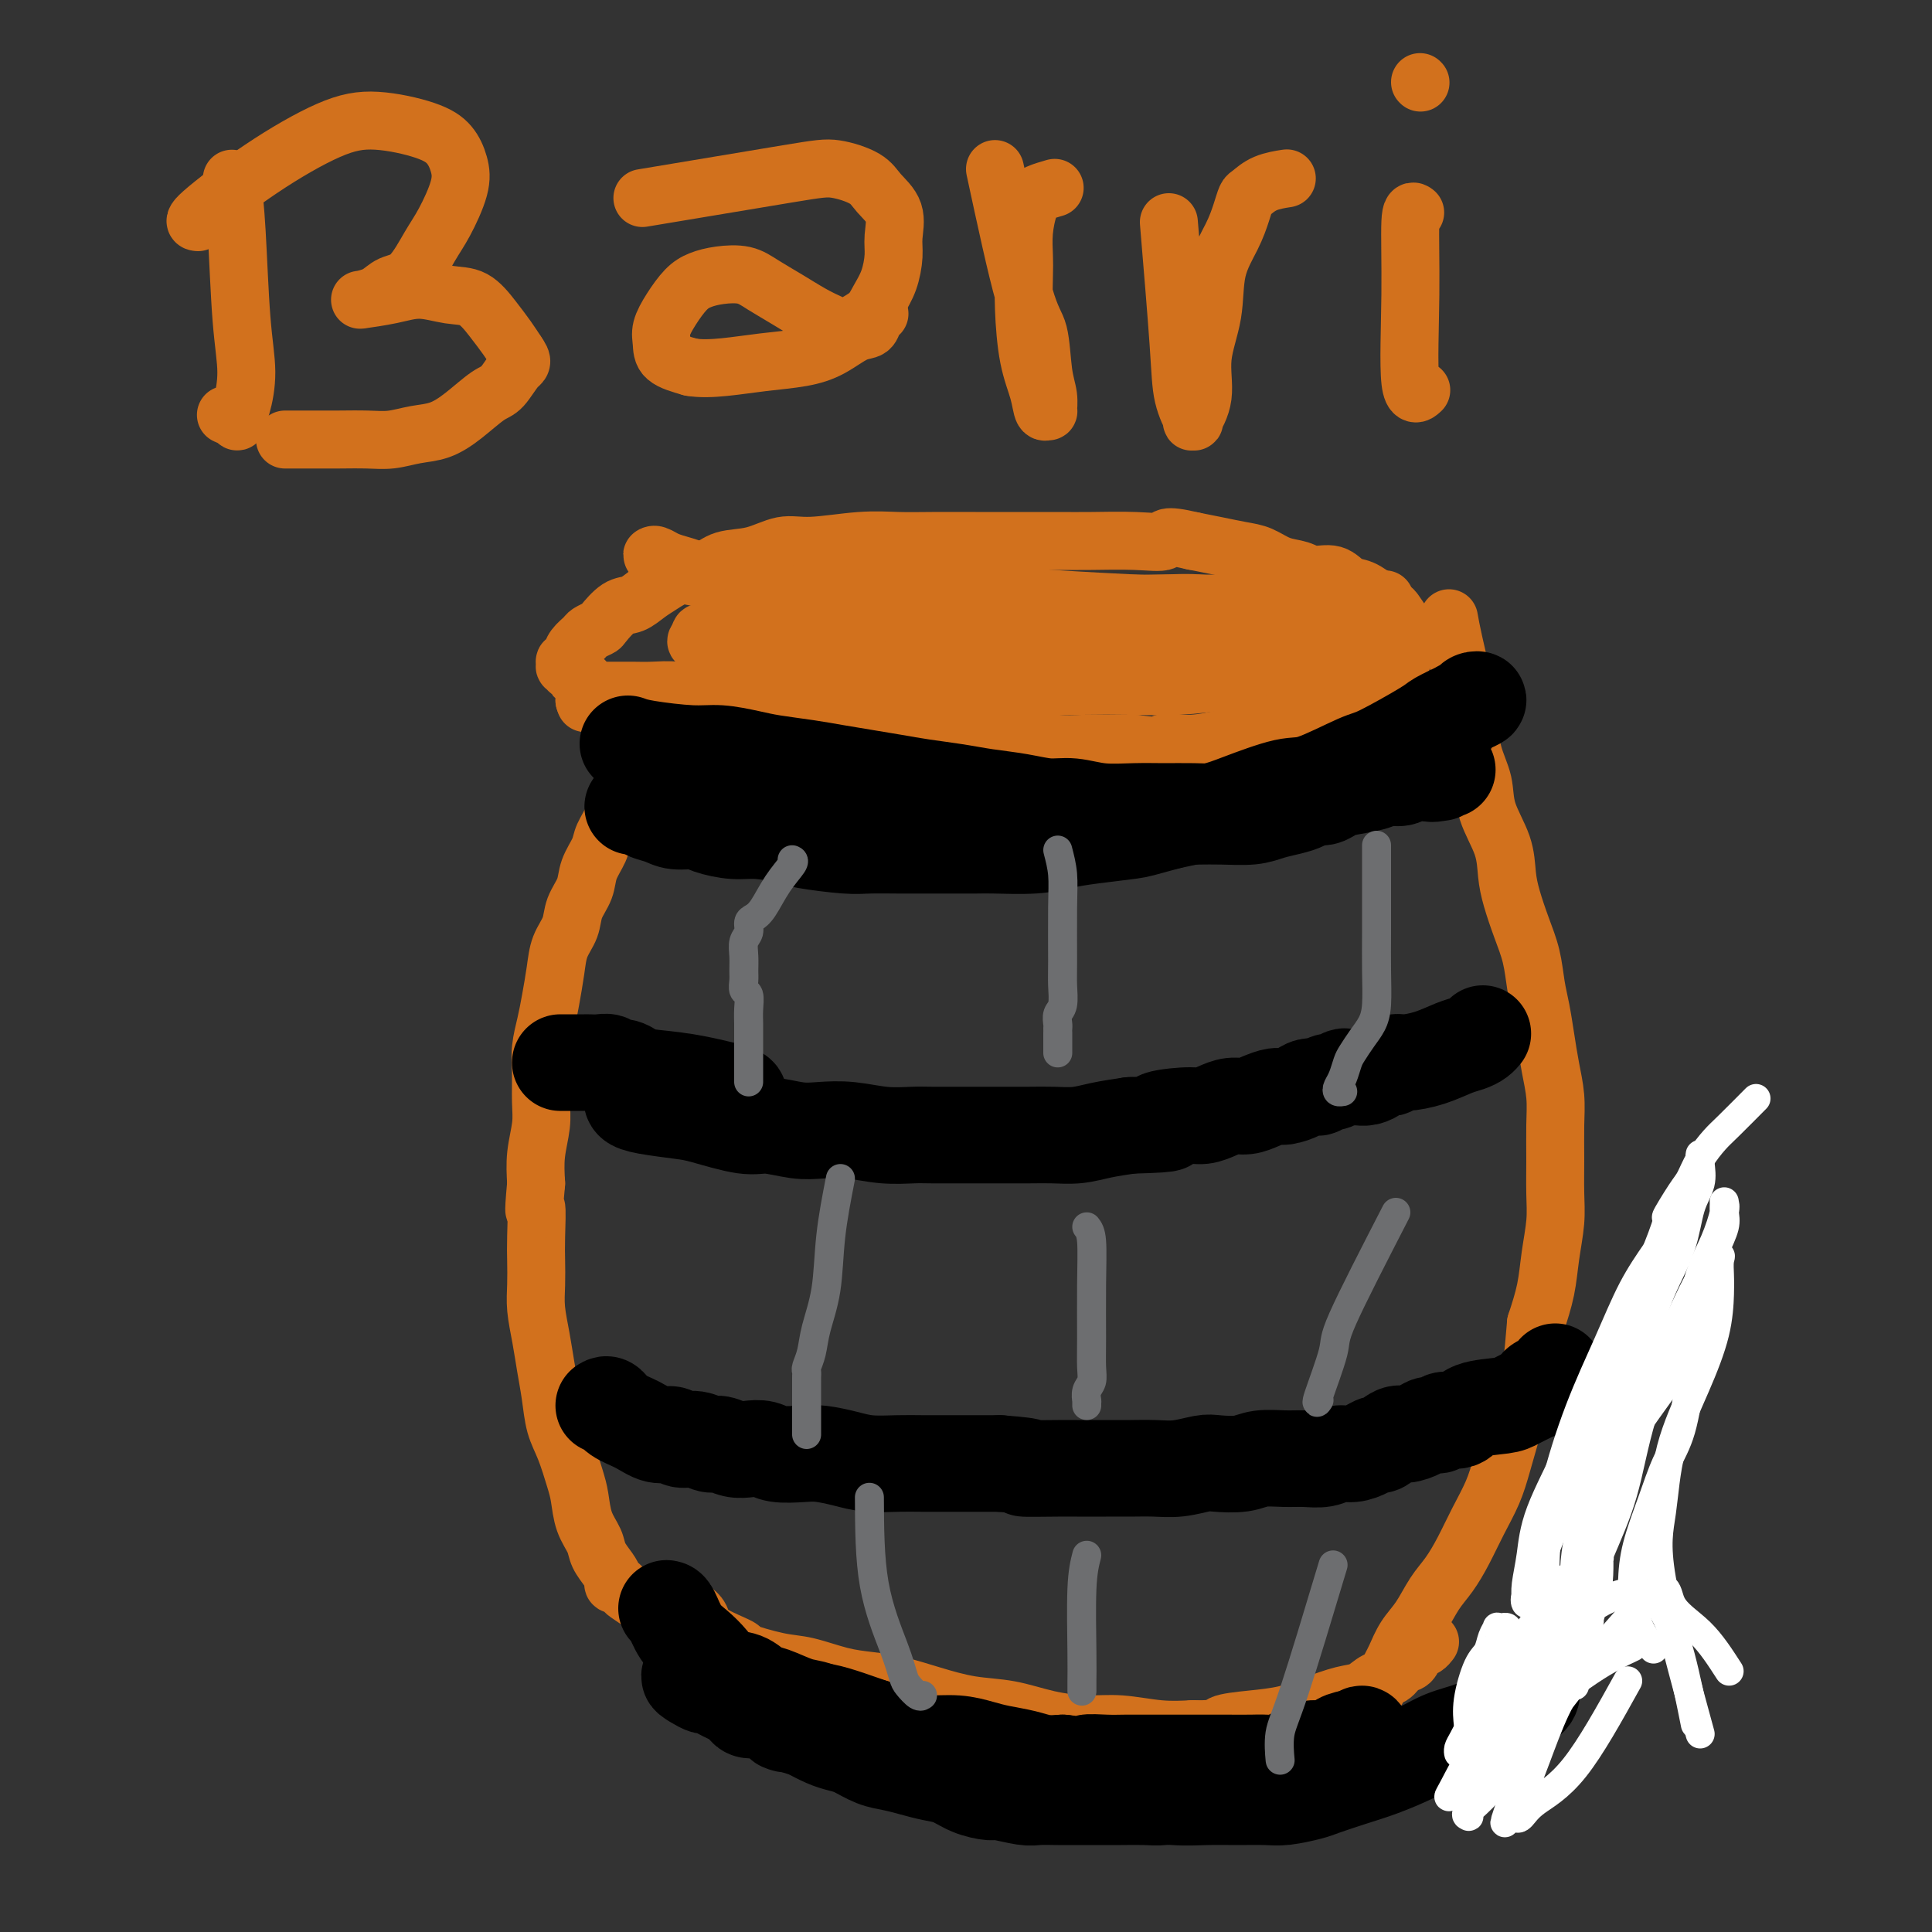 <svg viewBox='0 0 400 400' version='1.1' xmlns='http://www.w3.org/2000/svg' xmlns:xlink='http://www.w3.org/1999/xlink'><rect x="0" y="0" width="400" height="400" fill="#333333" stroke="none"/><g fill='none' stroke='#D2711D' stroke-width='12' stroke-linecap='round' stroke-linejoin='round'><path d='M121,143c0.098,-0.001 0.196,-0.001 1,0c0.804,0.001 2.314,0.004 4,0c1.686,-0.004 3.549,-0.015 5,0c1.451,0.015 2.491,0.057 4,0c1.509,-0.057 3.486,-0.212 5,0c1.514,0.212 2.563,0.792 4,1c1.437,0.208 3.261,0.045 5,0c1.739,-0.045 3.395,0.030 5,0c1.605,-0.030 3.161,-0.164 5,0c1.839,0.164 3.960,0.625 6,1c2.040,0.375 3.999,0.664 6,1c2.001,0.336 4.046,0.720 6,1c1.954,0.280 3.818,0.456 6,1c2.182,0.544 4.680,1.456 7,2c2.320,0.544 4.460,0.720 7,1c2.540,0.280 5.480,0.663 8,1c2.520,0.337 4.620,0.626 7,1c2.380,0.374 5.040,0.832 7,1c1.960,0.168 3.220,0.045 5,0c1.780,-0.045 4.080,-0.013 6,0c1.920,0.013 3.460,0.006 5,0'/><path d='M235,154c12.906,1.534 7.170,0.369 6,0c-1.170,-0.369 2.224,0.057 5,0c2.776,-0.057 4.933,-0.595 7,-1c2.067,-0.405 4.044,-0.675 6,-1c1.956,-0.325 3.893,-0.706 6,-1c2.107,-0.294 4.386,-0.502 6,-1c1.614,-0.498 2.564,-1.288 4,-2c1.436,-0.712 3.358,-1.346 5,-2c1.642,-0.654 3.003,-1.326 4,-2c0.997,-0.674 1.630,-1.349 2,-2c0.370,-0.651 0.478,-1.276 1,-2c0.522,-0.724 1.460,-1.546 2,-2c0.540,-0.454 0.682,-0.539 1,-1c0.318,-0.461 0.810,-1.297 1,-2c0.190,-0.703 0.077,-1.273 0,-2c-0.077,-0.727 -0.119,-1.610 0,-2c0.119,-0.390 0.398,-0.289 0,-1c-0.398,-0.711 -1.475,-2.236 -2,-3c-0.525,-0.764 -0.500,-0.767 -1,-1c-0.500,-0.233 -1.525,-0.697 -2,-1c-0.475,-0.303 -0.399,-0.444 -1,-1c-0.601,-0.556 -1.878,-1.525 -3,-2c-1.122,-0.475 -2.088,-0.455 -3,-1c-0.912,-0.545 -1.769,-1.655 -3,-2c-1.231,-0.345 -2.835,0.076 -4,0c-1.165,-0.076 -1.893,-0.650 -3,-1c-1.107,-0.350 -2.595,-0.475 -4,-1c-1.405,-0.525 -2.727,-1.450 -4,-2c-1.273,-0.550 -2.497,-0.725 -4,-1c-1.503,-0.275 -3.287,-0.650 -5,-1c-1.713,-0.350 -3.357,-0.675 -5,-1'/><path d='M247,112c-6.534,-1.547 -5.368,-0.415 -6,0c-0.632,0.415 -3.060,0.111 -6,0c-2.940,-0.111 -6.392,-0.030 -9,0c-2.608,0.030 -4.372,0.008 -7,0c-2.628,-0.008 -6.119,-0.003 -9,0c-2.881,0.003 -5.151,0.005 -8,0c-2.849,-0.005 -6.276,-0.017 -9,0c-2.724,0.017 -4.743,0.064 -7,0c-2.257,-0.064 -4.750,-0.240 -8,0c-3.250,0.240 -7.256,0.894 -10,1c-2.744,0.106 -4.225,-0.337 -6,0c-1.775,0.337 -3.844,1.455 -6,2c-2.156,0.545 -4.401,0.516 -6,1c-1.599,0.484 -2.553,1.482 -4,2c-1.447,0.518 -3.387,0.556 -5,1c-1.613,0.444 -2.898,1.292 -4,2c-1.102,0.708 -2.020,1.275 -3,2c-0.980,0.725 -2.021,1.609 -3,2c-0.979,0.391 -1.896,0.289 -3,1c-1.104,0.711 -2.394,2.235 -3,3c-0.606,0.765 -0.529,0.772 -1,1c-0.471,0.228 -1.489,0.678 -2,1c-0.511,0.322 -0.515,0.516 -1,1c-0.485,0.484 -1.450,1.258 -2,2c-0.550,0.742 -0.684,1.452 -1,2c-0.316,0.548 -0.814,0.935 -1,1c-0.186,0.065 -0.061,-0.193 0,0c0.061,0.193 0.058,0.835 0,1c-0.058,0.165 -0.169,-0.148 0,0c0.169,0.148 0.620,0.757 1,1c0.380,0.243 0.690,0.122 1,0'/><path d='M119,139c-0.044,1.016 -0.156,1.057 0,1c0.156,-0.057 0.578,-0.212 1,0c0.422,0.212 0.844,0.793 1,1c0.156,0.207 0.046,0.041 0,0c-0.046,-0.041 -0.026,0.042 0,0c0.026,-0.042 0.059,-0.208 0,0c-0.059,0.208 -0.211,0.790 0,1c0.211,0.210 0.786,0.048 1,0c0.214,-0.048 0.068,0.018 0,0c-0.068,-0.018 -0.057,-0.120 0,0c0.057,0.120 0.159,0.463 0,1c-0.159,0.537 -0.580,1.269 -1,2'/><path d='M121,145c0.333,1.000 0.167,0.500 0,0'/><path d='M140,148c-0.131,0.185 -0.261,0.370 -1,1c-0.739,0.630 -2.086,1.704 -3,3c-0.914,1.296 -1.396,2.814 -2,4c-0.604,1.186 -1.332,2.040 -2,3c-0.668,0.960 -1.277,2.027 -2,3c-0.723,0.973 -1.560,1.852 -2,3c-0.440,1.148 -0.484,2.564 -1,4c-0.516,1.436 -1.504,2.890 -2,4c-0.496,1.110 -0.499,1.875 -1,3c-0.501,1.125 -1.500,2.610 -2,4c-0.500,1.390 -0.501,2.684 -1,4c-0.499,1.316 -1.496,2.655 -2,4c-0.504,1.345 -0.516,2.697 -1,4c-0.484,1.303 -1.440,2.557 -2,4c-0.560,1.443 -0.724,3.076 -1,5c-0.276,1.924 -0.663,4.138 -1,6c-0.337,1.862 -0.625,3.371 -1,5c-0.375,1.629 -0.836,3.379 -1,5c-0.164,1.621 -0.030,3.114 0,5c0.030,1.886 -0.043,4.165 0,6c0.043,1.835 0.204,3.225 0,5c-0.204,1.775 -0.773,3.936 -1,6c-0.227,2.064 -0.114,4.032 0,6'/><path d='M111,245c-0.774,8.413 -0.208,4.944 0,5c0.208,0.056 0.059,3.637 0,6c-0.059,2.363 -0.027,3.509 0,5c0.027,1.491 0.049,3.327 0,5c-0.049,1.673 -0.169,3.181 0,5c0.169,1.819 0.625,3.947 1,6c0.375,2.053 0.667,4.030 1,6c0.333,1.970 0.705,3.932 1,6c0.295,2.068 0.512,4.240 1,6c0.488,1.760 1.248,3.107 2,5c0.752,1.893 1.496,4.330 2,6c0.504,1.670 0.769,2.572 1,4c0.231,1.428 0.430,3.380 1,5c0.570,1.620 1.511,2.907 2,4c0.489,1.093 0.526,1.991 1,3c0.474,1.009 1.384,2.130 2,3c0.616,0.870 0.936,1.489 1,2c0.064,0.511 -0.129,0.915 0,1c0.129,0.085 0.582,-0.148 1,0c0.418,0.148 0.803,0.679 1,1c0.197,0.321 0.207,0.433 1,1c0.793,0.567 2.369,1.591 3,2c0.631,0.409 0.315,0.205 0,0'/><path d='M300,128c0.223,1.260 0.445,2.520 1,5c0.555,2.480 1.442,6.180 2,9c0.558,2.820 0.787,4.759 1,7c0.213,2.241 0.410,4.784 1,7c0.590,2.216 1.572,4.107 2,6c0.428,1.893 0.303,3.789 1,6c0.697,2.211 2.218,4.736 3,7c0.782,2.264 0.825,4.268 1,6c0.175,1.732 0.481,3.192 1,5c0.519,1.808 1.252,3.963 2,6c0.748,2.037 1.509,3.957 2,6c0.491,2.043 0.710,4.208 1,6c0.290,1.792 0.652,3.212 1,5c0.348,1.788 0.682,3.946 1,6c0.318,2.054 0.621,4.004 1,6c0.379,1.996 0.834,4.037 1,6c0.166,1.963 0.041,3.850 0,6c-0.041,2.150 0.001,4.565 0,7c-0.001,2.435 -0.044,4.890 0,7c0.044,2.110 0.177,3.875 0,6c-0.177,2.125 -0.663,4.611 -1,7c-0.337,2.389 -0.525,4.683 -1,7c-0.475,2.317 -1.238,4.659 -2,7'/><path d='M318,274c-0.749,8.747 -0.623,7.114 -1,8c-0.377,0.886 -1.259,4.290 -2,7c-0.741,2.710 -1.342,4.727 -2,7c-0.658,2.273 -1.372,4.803 -2,7c-0.628,2.197 -1.168,4.060 -2,6c-0.832,1.940 -1.955,3.958 -3,6c-1.045,2.042 -2.013,4.110 -3,6c-0.987,1.890 -1.994,3.602 -3,5c-1.006,1.398 -2.010,2.482 -3,4c-0.990,1.518 -1.967,3.471 -3,5c-1.033,1.529 -2.122,2.633 -3,4c-0.878,1.367 -1.545,2.996 -2,4c-0.455,1.004 -0.696,1.383 -1,2c-0.304,0.617 -0.670,1.472 -1,2c-0.330,0.528 -0.625,0.729 -1,1c-0.375,0.271 -0.832,0.611 -1,1c-0.168,0.389 -0.048,0.825 0,1c0.048,0.175 0.024,0.087 0,0'/><path d='M143,333c0.805,0.593 1.611,1.185 2,2c0.389,0.815 0.362,1.852 2,3c1.638,1.148 4.940,2.405 6,3c1.060,0.595 -0.122,0.527 1,1c1.122,0.473 4.549,1.488 7,2c2.451,0.512 3.927,0.521 6,1c2.073,0.479 4.743,1.428 7,2c2.257,0.572 4.099,0.768 6,1c1.901,0.232 3.860,0.499 6,1c2.140,0.501 4.461,1.234 7,2c2.539,0.766 5.295,1.563 8,2c2.705,0.437 5.358,0.513 8,1c2.642,0.487 5.271,1.385 8,2c2.729,0.615 5.556,0.948 8,1c2.444,0.052 4.504,-0.178 7,0c2.496,0.178 5.427,0.765 8,1c2.573,0.235 4.786,0.117 7,0'/><path d='M247,358c5.729,0.134 5.053,-0.531 6,-1c0.947,-0.469 3.517,-0.740 6,-1c2.483,-0.260 4.881,-0.507 7,-1c2.119,-0.493 3.961,-1.230 6,-2c2.039,-0.770 4.275,-1.572 6,-2c1.725,-0.428 2.938,-0.481 4,-1c1.062,-0.519 1.972,-1.505 3,-2c1.028,-0.495 2.173,-0.501 3,-1c0.827,-0.499 1.335,-1.492 2,-2c0.665,-0.508 1.489,-0.532 2,-1c0.511,-0.468 0.711,-1.379 1,-2c0.289,-0.621 0.666,-0.951 1,-1c0.334,-0.049 0.626,0.183 1,0c0.374,-0.183 0.832,-0.780 1,-1c0.168,-0.220 0.048,-0.063 0,0c-0.048,0.063 -0.024,0.031 0,0'/></g>
<g fill='none' stroke='#000000' stroke-width='12' stroke-linecap='round' stroke-linejoin='round'><path d='M128,154c-0.230,-0.092 -0.460,-0.183 0,0c0.460,0.183 1.610,0.642 3,1c1.390,0.358 3.021,0.617 5,1c1.979,0.383 4.305,0.891 6,1c1.695,0.109 2.760,-0.182 4,0c1.240,0.182 2.656,0.837 4,1c1.344,0.163 2.617,-0.167 4,0c1.383,0.167 2.875,0.832 4,1c1.125,0.168 1.882,-0.162 3,0c1.118,0.162 2.596,0.817 4,1c1.404,0.183 2.735,-0.105 4,0c1.265,0.105 2.465,0.601 4,1c1.535,0.399 3.405,0.699 5,1c1.595,0.301 2.916,0.602 4,1c1.084,0.398 1.931,0.894 3,1c1.069,0.106 2.359,-0.178 4,0c1.641,0.178 3.634,0.817 5,1c1.366,0.183 2.105,-0.091 3,0c0.895,0.091 1.948,0.545 3,1'/><path d='M200,166c11.688,1.852 4.907,0.482 3,0c-1.907,-0.482 1.058,-0.077 3,0c1.942,0.077 2.859,-0.176 4,0c1.141,0.176 2.506,0.779 4,1c1.494,0.221 3.116,0.059 4,0c0.884,-0.059 1.029,-0.016 2,0c0.971,0.016 2.766,0.004 4,0c1.234,-0.004 1.905,0.000 3,0c1.095,-0.000 2.613,-0.004 4,0c1.387,0.004 2.642,0.016 4,0c1.358,-0.016 2.818,-0.059 4,0c1.182,0.059 2.087,0.222 3,0c0.913,-0.222 1.834,-0.829 3,-1c1.166,-0.171 2.576,0.094 4,0c1.424,-0.094 2.860,-0.546 4,-1c1.140,-0.454 1.983,-0.909 3,-1c1.017,-0.091 2.208,0.183 3,0c0.792,-0.183 1.184,-0.822 2,-1c0.816,-0.178 2.056,0.106 3,0c0.944,-0.106 1.590,-0.603 3,-1c1.410,-0.397 3.582,-0.694 5,-1c1.418,-0.306 2.081,-0.622 3,-1c0.919,-0.378 2.095,-0.819 3,-1c0.905,-0.181 1.539,-0.101 2,0c0.461,0.101 0.751,0.223 1,0c0.249,-0.223 0.459,-0.792 1,-1c0.541,-0.208 1.415,-0.056 2,0c0.585,0.056 0.881,0.016 1,0c0.119,-0.016 0.059,-0.008 0,0'/></g>
<g fill='none' stroke='#000000' stroke-width='20' stroke-linecap='round' stroke-linejoin='round'><path d='M130,154c0.812,0.303 1.624,0.606 4,1c2.376,0.394 6.315,0.879 9,1c2.685,0.121 4.117,-0.122 6,0c1.883,0.122 4.217,0.610 6,1c1.783,0.390 3.014,0.682 5,1c1.986,0.318 4.727,0.663 7,1c2.273,0.337 4.077,0.668 6,1c1.923,0.332 3.964,0.666 6,1c2.036,0.334 4.066,0.666 6,1c1.934,0.334 3.773,0.668 6,1c2.227,0.332 4.842,0.662 7,1c2.158,0.338 3.859,0.683 6,1c2.141,0.317 4.721,0.607 7,1c2.279,0.393 4.257,0.890 6,1c1.743,0.110 3.252,-0.167 5,0c1.748,0.167 3.736,0.778 6,1c2.264,0.222 4.803,0.057 7,0c2.197,-0.057 4.050,-0.004 6,0c1.950,0.004 3.997,-0.040 6,0c2.003,0.040 3.962,0.165 6,0c2.038,-0.165 4.154,-0.618 6,-1c1.846,-0.382 3.423,-0.691 5,-1'/><path d='M264,166c6.421,-0.488 4.473,-0.708 5,-1c0.527,-0.292 3.530,-0.656 5,-1c1.470,-0.344 1.406,-0.670 2,-1c0.594,-0.330 1.846,-0.666 3,-1c1.154,-0.334 2.210,-0.666 3,-1c0.790,-0.334 1.313,-0.670 2,-1c0.687,-0.330 1.538,-0.655 2,-1c0.462,-0.345 0.535,-0.711 1,-1c0.465,-0.289 1.322,-0.500 2,-1c0.678,-0.500 1.179,-1.290 2,-2c0.821,-0.710 1.964,-1.342 3,-2c1.036,-0.658 1.964,-1.343 3,-2c1.036,-0.657 2.178,-1.287 3,-2c0.822,-0.713 1.324,-1.508 2,-2c0.676,-0.492 1.526,-0.680 2,-1c0.474,-0.320 0.572,-0.773 1,-1c0.428,-0.227 1.187,-0.230 1,0c-0.187,0.230 -1.321,0.692 -2,1c-0.679,0.308 -0.903,0.460 -2,1c-1.097,0.540 -3.066,1.466 -4,2c-0.934,0.534 -0.832,0.676 -3,2c-2.168,1.324 -6.607,3.828 -9,5c-2.393,1.172 -2.740,1.010 -5,2c-2.260,0.990 -6.431,3.133 -9,4c-2.569,0.867 -3.534,0.459 -6,1c-2.466,0.541 -6.433,2.030 -9,3c-2.567,0.970 -3.733,1.420 -6,2c-2.267,0.580 -5.633,1.290 -9,2'/><path d='M242,170c-6.047,1.642 -6.166,1.746 -8,2c-1.834,0.254 -5.384,0.656 -8,1c-2.616,0.344 -4.299,0.628 -6,1c-1.701,0.372 -3.420,0.832 -6,1c-2.580,0.168 -6.022,0.045 -8,0c-1.978,-0.045 -2.493,-0.012 -4,0c-1.507,0.012 -4.005,0.004 -6,0c-1.995,-0.004 -3.486,-0.004 -5,0c-1.514,0.004 -3.049,0.012 -5,0c-1.951,-0.012 -4.317,-0.046 -6,0c-1.683,0.046 -2.682,0.171 -5,0c-2.318,-0.171 -5.955,-0.637 -8,-1c-2.045,-0.363 -2.500,-0.623 -4,-1c-1.500,-0.377 -4.047,-0.871 -6,-1c-1.953,-0.129 -3.313,0.106 -5,0c-1.687,-0.106 -3.702,-0.553 -5,-1c-1.298,-0.447 -1.878,-0.894 -3,-1c-1.122,-0.106 -2.787,0.129 -4,0c-1.213,-0.129 -1.975,-0.623 -3,-1c-1.025,-0.377 -2.312,-0.637 -3,-1c-0.688,-0.363 -0.778,-0.829 -1,-1c-0.222,-0.171 -0.575,-0.046 -1,0c-0.425,0.046 -0.922,0.012 -1,0c-0.078,-0.012 0.263,-0.004 1,0c0.737,0.004 1.868,0.002 3,0'/><path d='M135,167c1.421,0.000 2.975,0.000 5,0c2.025,-0.000 4.523,-0.001 7,0c2.477,0.001 4.933,0.003 7,0c2.067,-0.003 3.745,-0.011 6,0c2.255,0.011 5.086,0.041 8,0c2.914,-0.041 5.911,-0.155 9,0c3.089,0.155 6.269,0.577 9,1c2.731,0.423 5.012,0.845 8,1c2.988,0.155 6.684,0.041 10,0c3.316,-0.041 6.252,-0.011 9,0c2.748,0.011 5.308,0.003 8,0c2.692,-0.003 5.516,-0.001 8,0c2.484,0.001 4.629,0.001 7,0c2.371,-0.001 4.969,-0.003 7,0c2.031,0.003 3.495,0.012 5,0c1.505,-0.012 3.050,-0.044 5,0c1.950,0.044 4.304,0.166 6,0c1.696,-0.166 2.734,-0.618 4,-1c1.266,-0.382 2.762,-0.694 4,-1c1.238,-0.306 2.219,-0.607 3,-1c0.781,-0.393 1.360,-0.879 2,-1c0.640,-0.121 1.339,0.121 2,0c0.661,-0.121 1.283,-0.606 2,-1c0.717,-0.394 1.529,-0.698 3,-1c1.471,-0.302 3.603,-0.603 5,-1c1.397,-0.397 2.061,-0.891 3,-1c0.939,-0.109 2.152,0.167 3,0c0.848,-0.167 1.330,-0.777 2,-1c0.670,-0.223 1.526,-0.060 2,0c0.474,0.060 0.564,0.017 1,0c0.436,-0.017 1.218,-0.009 2,0'/><path d='M297,160c5.818,-1.392 1.363,-0.373 0,0c-1.363,0.373 0.367,0.100 1,0c0.633,-0.100 0.170,-0.027 0,0c-0.170,0.027 -0.046,0.007 0,0c0.046,-0.007 0.013,-0.002 0,0c-0.013,0.002 -0.007,0.001 0,0'/><path d='M138,333c0.267,0.043 0.535,0.085 1,1c0.465,0.915 1.128,2.702 2,4c0.872,1.298 1.952,2.106 3,3c1.048,0.894 2.064,1.874 3,3c0.936,1.126 1.794,2.400 3,3c1.206,0.600 2.761,0.527 4,1c1.239,0.473 2.162,1.492 3,2c0.838,0.508 1.592,0.503 3,1c1.408,0.497 3.470,1.494 5,2c1.530,0.506 2.526,0.520 4,1c1.474,0.480 3.424,1.425 5,2c1.576,0.575 2.777,0.780 4,1c1.223,0.220 2.470,0.454 4,1c1.530,0.546 3.345,1.403 5,2c1.655,0.597 3.149,0.933 5,1c1.851,0.067 4.059,-0.136 6,0c1.941,0.136 3.614,0.611 5,1c1.386,0.389 2.485,0.692 4,1c1.515,0.308 3.446,0.621 5,1c1.554,0.379 2.730,0.822 4,1c1.270,0.178 2.635,0.089 4,0'/><path d='M220,365c6.045,0.774 4.657,0.207 5,0c0.343,-0.207 2.416,-0.056 4,0c1.584,0.056 2.678,0.015 4,0c1.322,-0.015 2.870,-0.004 4,0c1.130,0.004 1.840,0.001 3,0c1.160,-0.001 2.769,-0.000 4,0c1.231,0.000 2.085,-0.000 3,0c0.915,0.000 1.891,0.001 3,0c1.109,-0.001 2.352,-0.004 4,0c1.648,0.004 3.701,0.016 5,0c1.299,-0.016 1.844,-0.061 3,0c1.156,0.061 2.925,0.228 4,0c1.075,-0.228 1.458,-0.850 2,-1c0.542,-0.150 1.244,0.171 2,0c0.756,-0.171 1.568,-0.833 2,-1c0.432,-0.167 0.486,0.161 1,0c0.514,-0.161 1.490,-0.813 2,-1c0.510,-0.187 0.554,0.089 1,0c0.446,-0.089 1.294,-0.543 2,-1c0.706,-0.457 1.272,-0.916 2,-1c0.728,-0.084 1.619,0.208 2,0c0.381,-0.208 0.252,-0.917 0,-1c-0.252,-0.083 -0.626,0.458 -1,1'/><path d='M281,360c1.967,-0.817 -0.616,-0.361 -2,0c-1.384,0.361 -1.570,0.625 -2,1c-0.430,0.375 -1.104,0.860 -2,1c-0.896,0.140 -2.013,-0.066 -3,0c-0.987,0.066 -1.843,0.403 -3,1c-1.157,0.597 -2.616,1.455 -4,2c-1.384,0.545 -2.693,0.776 -4,1c-1.307,0.224 -2.611,0.442 -4,1c-1.389,0.558 -2.863,1.456 -4,2c-1.137,0.544 -1.937,0.734 -3,1c-1.063,0.266 -2.388,0.607 -4,1c-1.612,0.393 -3.512,0.837 -5,1c-1.488,0.163 -2.564,0.044 -4,0c-1.436,-0.044 -3.231,-0.012 -5,0c-1.769,0.012 -3.510,0.004 -5,0c-1.490,-0.004 -2.729,-0.005 -4,0c-1.271,0.005 -2.576,0.016 -4,0c-1.424,-0.016 -2.968,-0.059 -4,0c-1.032,0.059 -1.553,0.219 -3,0c-1.447,-0.219 -3.822,-0.818 -5,-1c-1.178,-0.182 -1.161,0.053 -2,0c-0.839,-0.053 -2.534,-0.396 -4,-1c-1.466,-0.604 -2.702,-1.470 -4,-2c-1.298,-0.530 -2.658,-0.723 -4,-1c-1.342,-0.277 -2.666,-0.638 -4,-1c-1.334,-0.362 -2.677,-0.726 -4,-1c-1.323,-0.274 -2.625,-0.457 -4,-1c-1.375,-0.543 -2.822,-1.444 -4,-2c-1.178,-0.556 -2.086,-0.765 -3,-1c-0.914,-0.235 -1.832,-0.496 -3,-1c-1.168,-0.504 -2.584,-1.252 -4,-2'/><path d='M167,358c-7.727,-2.288 -4.543,-1.008 -4,-1c0.543,0.008 -1.555,-1.255 -3,-2c-1.445,-0.745 -2.235,-0.973 -3,-1c-0.765,-0.027 -1.503,0.148 -2,0c-0.497,-0.148 -0.753,-0.618 -1,-1c-0.247,-0.382 -0.485,-0.676 -1,-1c-0.515,-0.324 -1.306,-0.678 -2,-1c-0.694,-0.322 -1.290,-0.613 -2,-1c-0.710,-0.387 -1.535,-0.871 -2,-1c-0.465,-0.129 -0.571,0.095 -1,0c-0.429,-0.095 -1.182,-0.511 -2,-1c-0.818,-0.489 -1.700,-1.052 -1,-1c0.700,0.052 2.981,0.720 4,1c1.019,0.280 0.777,0.173 1,0c0.223,-0.173 0.912,-0.411 2,0c1.088,0.411 2.575,1.471 4,2c1.425,0.529 2.788,0.526 4,1c1.212,0.474 2.272,1.425 4,2c1.728,0.575 4.125,0.773 6,1c1.875,0.227 3.228,0.484 5,1c1.772,0.516 3.963,1.293 6,2c2.037,0.707 3.922,1.344 6,2c2.078,0.656 4.351,1.330 7,2c2.649,0.670 5.675,1.334 8,2c2.325,0.666 3.950,1.333 6,2c2.050,0.667 4.525,1.333 7,2'/><path d='M213,367c11.937,3.056 7.279,1.197 7,1c-0.279,-0.197 3.819,1.268 7,2c3.181,0.732 5.443,0.732 8,1c2.557,0.268 5.410,0.805 8,1c2.590,0.195 4.918,0.049 7,0c2.082,-0.049 3.920,-0.001 6,0c2.080,0.001 4.404,-0.044 6,0c1.596,0.044 2.465,0.178 4,0c1.535,-0.178 3.735,-0.669 5,-1c1.265,-0.331 1.593,-0.501 3,-1c1.407,-0.499 3.893,-1.326 6,-2c2.107,-0.674 3.835,-1.195 6,-2c2.165,-0.805 4.768,-1.893 7,-3c2.232,-1.107 4.093,-2.233 6,-3c1.907,-0.767 3.859,-1.175 6,-2c2.141,-0.825 4.469,-2.066 6,-3c1.531,-0.934 2.264,-1.560 3,-2c0.736,-0.440 1.476,-0.695 2,-1c0.524,-0.305 0.833,-0.659 1,-1c0.167,-0.341 0.190,-0.669 0,-1c-0.190,-0.331 -0.595,-0.666 -1,-1'/><path d='M316,349c1.489,-1.400 -0.289,-0.400 -1,0c-0.711,0.400 -0.356,0.200 0,0'/><path d='M125,291c0.291,-0.183 0.581,-0.365 1,0c0.419,0.365 0.965,1.279 2,2c1.035,0.721 2.559,1.250 4,2c1.441,0.750 2.799,1.722 4,2c1.201,0.278 2.246,-0.137 3,0c0.754,0.137 1.216,0.825 2,1c0.784,0.175 1.889,-0.163 3,0c1.111,0.163 2.226,0.827 3,1c0.774,0.173 1.205,-0.146 2,0c0.795,0.146 1.952,0.757 3,1c1.048,0.243 1.987,0.117 3,0c1.013,-0.117 2.101,-0.225 3,0c0.899,0.225 1.610,0.782 3,1c1.390,0.218 3.459,0.097 5,0c1.541,-0.097 2.552,-0.170 4,0c1.448,0.170 3.331,0.581 5,1c1.669,0.419 3.124,0.844 5,1c1.876,0.156 4.174,0.042 6,0c1.826,-0.042 3.180,-0.011 5,0c1.820,0.011 4.105,0.003 6,0c1.895,-0.003 3.398,-0.001 5,0c1.602,0.001 3.301,0.000 5,0'/><path d='M207,303c9.260,0.691 4.909,0.917 5,1c0.091,0.083 4.624,0.022 7,0c2.376,-0.022 2.595,-0.005 4,0c1.405,0.005 3.997,-0.002 6,0c2.003,0.002 3.415,0.014 5,0c1.585,-0.014 3.341,-0.055 5,0c1.659,0.055 3.222,0.207 5,0c1.778,-0.207 3.770,-0.773 5,-1c1.230,-0.227 1.696,-0.114 3,0c1.304,0.114 3.444,0.228 5,0c1.556,-0.228 2.527,-0.797 4,-1c1.473,-0.203 3.447,-0.040 5,0c1.553,0.040 2.685,-0.045 4,0c1.315,0.045 2.815,0.218 4,0c1.185,-0.218 2.056,-0.827 3,-1c0.944,-0.173 1.962,0.089 3,0c1.038,-0.089 2.097,-0.531 3,-1c0.903,-0.469 1.649,-0.966 2,-1c0.351,-0.034 0.306,0.393 1,0c0.694,-0.393 2.127,-1.607 3,-2c0.873,-0.393 1.188,0.034 2,0c0.812,-0.034 2.122,-0.529 3,-1c0.878,-0.471 1.323,-0.917 2,-1c0.677,-0.083 1.585,0.199 2,0c0.415,-0.199 0.336,-0.879 1,-1c0.664,-0.121 2.070,0.316 3,0c0.930,-0.316 1.383,-1.384 3,-2c1.617,-0.616 4.397,-0.781 6,-1c1.603,-0.219 2.029,-0.491 3,-1c0.971,-0.509 2.485,-1.254 4,-2'/><path d='M318,288c6.985,-2.327 2.446,-1.144 1,-1c-1.446,0.144 0.201,-0.750 1,-1c0.799,-0.250 0.750,0.143 1,0c0.250,-0.143 0.799,-0.822 1,-1c0.201,-0.178 0.054,0.144 0,0c-0.054,-0.144 -0.015,-0.756 0,-1c0.015,-0.244 0.008,-0.122 0,0'/><path d='M131,227c-0.153,0.336 -0.305,0.672 0,1c0.305,0.328 1.069,0.647 3,1c1.931,0.353 5.030,0.739 7,1c1.970,0.261 2.812,0.396 5,1c2.188,0.604 5.724,1.678 8,2c2.276,0.322 3.292,-0.106 5,0c1.708,0.106 4.106,0.746 6,1c1.894,0.254 3.283,0.121 5,0c1.717,-0.121 3.760,-0.228 6,0c2.240,0.228 4.676,0.793 7,1c2.324,0.207 4.536,0.055 6,0c1.464,-0.055 2.179,-0.015 4,0c1.821,0.015 4.748,0.005 7,0c2.252,-0.005 3.829,-0.004 6,0c2.171,0.004 4.935,0.012 7,0c2.065,-0.012 3.430,-0.045 5,0c1.570,0.045 3.346,0.166 5,0c1.654,-0.166 3.187,-0.619 5,-1c1.813,-0.381 3.907,-0.691 6,-1'/><path d='M234,233c11.785,-0.317 6.746,-0.611 6,-1c-0.746,-0.389 2.800,-0.874 5,-1c2.200,-0.126 3.053,0.107 4,0c0.947,-0.107 1.987,-0.554 3,-1c1.013,-0.446 2.000,-0.889 3,-1c1.000,-0.111 2.015,0.111 3,0c0.985,-0.111 1.940,-0.555 3,-1c1.060,-0.445 2.225,-0.890 3,-1c0.775,-0.110 1.158,0.115 2,0c0.842,-0.115 2.142,-0.571 3,-1c0.858,-0.429 1.276,-0.832 2,-1c0.724,-0.168 1.756,-0.101 2,0c0.244,0.101 -0.300,0.237 0,0c0.300,-0.237 1.445,-0.848 2,-1c0.555,-0.152 0.518,0.156 1,0c0.482,-0.156 1.481,-0.777 2,-1c0.519,-0.223 0.559,-0.049 1,0c0.441,0.049 1.284,-0.026 2,0c0.716,0.026 1.305,0.151 2,0c0.695,-0.151 1.495,-0.580 2,-1c0.505,-0.420 0.713,-0.830 1,-1c0.287,-0.170 0.652,-0.100 1,0c0.348,0.100 0.680,0.230 1,0c0.320,-0.230 0.627,-0.821 1,-1c0.373,-0.179 0.810,0.054 2,0c1.190,-0.054 3.132,-0.397 5,-1c1.868,-0.603 3.664,-1.468 5,-2c1.336,-0.532 2.214,-0.730 3,-1c0.786,-0.270 1.481,-0.611 2,-1c0.519,-0.389 0.863,-0.825 1,-1c0.137,-0.175 0.069,-0.087 0,0'/><path d='M153,227c-0.048,-0.221 -0.095,-0.441 -2,-1c-1.905,-0.559 -5.666,-1.455 -9,-2c-3.334,-0.545 -6.240,-0.738 -8,-1c-1.760,-0.262 -2.372,-0.592 -3,-1c-0.628,-0.408 -1.271,-0.894 -2,-1c-0.729,-0.106 -1.543,0.168 -2,0c-0.457,-0.168 -0.557,-0.777 -1,-1c-0.443,-0.223 -1.231,-0.060 -2,0c-0.769,0.060 -1.520,0.016 -2,0c-0.480,-0.016 -0.688,-0.004 -1,0c-0.312,0.004 -0.728,0.001 -1,0c-0.272,-0.001 -0.399,-0.000 -1,0c-0.601,0.000 -1.677,0.000 -2,0c-0.323,-0.000 0.105,-0.000 0,0c-0.105,0.000 -0.744,0.000 -1,0c-0.256,-0.000 -0.128,-0.000 0,0'/></g>
<g fill='none' stroke='#6D6E70' stroke-width='6' stroke-linecap='round' stroke-linejoin='round'><path d='M164,178c0.263,0.106 0.525,0.213 0,1c-0.525,0.787 -1.838,2.256 -3,4c-1.162,1.744 -2.171,3.765 -3,5c-0.829,1.235 -1.476,1.685 -2,2c-0.524,0.315 -0.925,0.497 -1,1c-0.075,0.503 0.176,1.328 0,2c-0.176,0.672 -0.780,1.193 -1,2c-0.220,0.807 -0.055,1.902 0,3c0.055,1.098 0.001,2.198 0,3c-0.001,0.802 0.052,1.305 0,2c-0.052,0.695 -0.210,1.580 0,2c0.210,0.420 0.788,0.373 1,1c0.212,0.627 0.057,1.926 0,3c-0.057,1.074 -0.015,1.923 0,3c0.015,1.077 0.004,2.383 0,3c-0.004,0.617 -0.001,0.546 0,1c0.001,0.454 0.000,1.435 0,2c-0.000,0.565 -0.000,0.715 0,1c0.000,0.285 0.000,0.703 0,1c-0.000,0.297 -0.000,0.471 0,1c0.000,0.529 0.000,1.412 0,2c-0.000,0.588 -0.000,0.882 0,1c0.000,0.118 0.000,0.059 0,0'/><path d='M174,244c-0.787,4.034 -1.574,8.069 -2,12c-0.426,3.931 -0.492,7.760 -1,11c-0.508,3.240 -1.456,5.891 -2,8c-0.544,2.109 -0.682,3.676 -1,5c-0.318,1.324 -0.817,2.403 -1,3c-0.183,0.597 -0.049,0.710 0,1c0.049,0.290 0.013,0.756 0,1c-0.013,0.244 -0.004,0.265 0,1c0.004,0.735 0.001,2.183 0,3c-0.001,0.817 -0.000,1.002 0,2c0.000,0.998 0.000,2.807 0,4c-0.000,1.193 -0.000,1.769 0,2c0.000,0.231 0.000,0.115 0,0'/><path d='M180,310c0.026,6.306 0.052,12.611 1,18c0.948,5.389 2.818,9.861 4,13c1.182,3.139 1.676,4.946 2,6c0.324,1.054 0.479,1.355 1,2c0.521,0.645 1.410,1.635 2,2c0.590,0.365 0.883,0.104 1,0c0.117,-0.104 0.059,-0.052 0,0'/><path d='M219,176c0.423,1.621 0.846,3.243 1,5c0.154,1.757 0.037,3.650 0,7c-0.037,3.350 0.004,8.158 0,11c-0.004,2.842 -0.054,3.717 0,5c0.054,1.283 0.211,2.975 0,4c-0.211,1.025 -0.788,1.382 -1,2c-0.212,0.618 -0.057,1.496 0,2c0.057,0.504 0.015,0.632 0,1c-0.015,0.368 -0.004,0.974 0,1c0.004,0.026 0.001,-0.529 0,0c-0.001,0.529 -0.000,2.142 0,3c0.000,0.858 0.000,0.959 0,1c-0.000,0.041 -0.000,0.020 0,0'/><path d='M225,254c0.423,0.539 0.846,1.079 1,3c0.154,1.921 0.037,5.224 0,9c-0.037,3.776 0.004,8.024 0,11c-0.004,2.976 -0.054,4.678 0,6c0.054,1.322 0.211,2.262 0,3c-0.211,0.738 -0.788,1.273 -1,2c-0.212,0.727 -0.057,1.645 0,2c0.057,0.355 0.015,0.147 0,0c-0.015,-0.147 -0.004,-0.232 0,0c0.004,0.232 0.001,0.781 0,1c-0.001,0.219 -0.001,0.110 0,0'/><path d='M225,322c-0.423,1.652 -0.845,3.305 -1,7c-0.155,3.695 -0.041,9.434 0,13c0.041,3.566 0.011,4.960 0,6c-0.011,1.040 -0.003,1.726 0,2c0.003,0.274 0.002,0.137 0,0'/><path d='M285,175c0.000,0.274 0.001,0.548 0,2c-0.001,1.452 -0.002,4.083 0,7c0.002,2.917 0.009,6.121 0,9c-0.009,2.879 -0.034,5.433 0,8c0.034,2.567 0.125,5.148 0,7c-0.125,1.852 -0.467,2.975 -1,4c-0.533,1.025 -1.257,1.952 -2,3c-0.743,1.048 -1.507,2.218 -2,3c-0.493,0.782 -0.717,1.176 -1,2c-0.283,0.824 -0.626,2.077 -1,3c-0.374,0.923 -0.781,1.515 -1,2c-0.219,0.485 -0.251,0.861 0,1c0.251,0.139 0.786,0.040 1,0c0.214,-0.040 0.107,-0.020 0,0'/><path d='M289,251c-4.514,8.770 -9.027,17.541 -11,22c-1.973,4.459 -1.405,4.608 -2,7c-0.595,2.392 -2.352,7.029 -3,9c-0.648,1.971 -0.185,1.278 0,1c0.185,-0.278 0.093,-0.139 0,0'/><path d='M276,324c-3.041,10.121 -6.083,20.242 -8,26c-1.917,5.758 -2.710,7.152 -3,9c-0.290,1.848 -0.078,4.152 0,5c0.078,0.848 0.022,0.242 0,0c-0.022,-0.242 -0.011,-0.121 0,0'/></g>
<g fill='none' stroke='#FFFFFF' stroke-width='6' stroke-linecap='round' stroke-linejoin='round'><path d='M358,346c-1.866,-2.895 -3.732,-5.789 -6,-8c-2.268,-2.211 -4.938,-3.738 -6,-6c-1.062,-2.262 -0.517,-5.260 -5,-1c-4.483,4.260 -13.995,15.778 -18,21c-4.005,5.222 -2.502,4.148 -3,5c-0.498,0.852 -2.995,3.629 -5,6c-2.005,2.371 -3.517,4.334 -5,6c-1.483,1.666 -2.937,3.034 -4,4c-1.063,0.966 -1.736,1.529 -2,2c-0.264,0.471 -0.120,0.848 0,1c0.120,0.152 0.216,0.079 0,0c-0.216,-0.079 -0.743,-0.163 0,-1c0.743,-0.837 2.756,-2.426 4,-4c1.244,-1.574 1.720,-3.132 3,-5c1.280,-1.868 3.365,-4.045 5,-6c1.635,-1.955 2.820,-3.687 4,-5c1.180,-1.313 2.355,-2.208 3,-3c0.645,-0.792 0.761,-1.480 1,-2c0.239,-0.520 0.603,-0.871 1,-1c0.397,-0.129 0.828,-0.037 1,0c0.172,0.037 0.086,0.018 0,0'/><path d='M337,348c-3.825,6.901 -7.650,13.801 -11,18c-3.350,4.199 -6.224,5.695 -8,7c-1.776,1.305 -2.454,2.417 -3,3c-0.546,0.583 -0.960,0.637 -1,0c-0.040,-0.637 0.293,-1.966 1,-4c0.707,-2.034 1.787,-4.772 3,-8c1.213,-3.228 2.560,-6.946 4,-10c1.440,-3.054 2.975,-5.445 4,-8c1.025,-2.555 1.542,-5.273 2,-7c0.458,-1.727 0.859,-2.464 1,-3c0.141,-0.536 0.023,-0.873 0,-1c-0.023,-0.127 0.049,-0.045 -1,1c-1.049,1.045 -3.219,3.051 -5,5c-1.781,1.949 -3.174,3.839 -5,6c-1.826,2.161 -4.087,4.593 -6,7c-1.913,2.407 -3.479,4.788 -5,7c-1.521,2.212 -2.997,4.255 -4,6c-1.003,1.745 -1.534,3.191 -2,4c-0.466,0.809 -0.867,0.980 -1,1c-0.133,0.020 0.003,-0.110 1,-2c0.997,-1.890 2.856,-5.540 5,-9c2.144,-3.460 4.572,-6.730 7,-10'/><path d='M313,351c2.835,-5.054 3.922,-7.690 5,-10c1.078,-2.310 2.146,-4.293 3,-6c0.854,-1.707 1.493,-3.137 2,-4c0.507,-0.863 0.883,-1.159 1,-1c0.117,0.159 -0.026,0.773 -1,2c-0.974,1.227 -2.778,3.066 -4,5c-1.222,1.934 -1.862,3.961 -3,6c-1.138,2.039 -2.774,4.088 -4,6c-1.226,1.912 -2.041,3.685 -3,5c-0.959,1.315 -2.062,2.172 -3,3c-0.938,0.828 -1.710,1.627 -2,2c-0.290,0.373 -0.099,0.319 0,0c0.099,-0.319 0.106,-0.904 0,-2c-0.106,-1.096 -0.326,-2.704 0,-5c0.326,-2.296 1.196,-5.281 2,-7c0.804,-1.719 1.540,-2.174 2,-3c0.460,-0.826 0.644,-2.025 1,-3c0.356,-0.975 0.884,-1.726 1,-2c0.116,-0.274 -0.180,-0.070 0,0c0.180,0.070 0.837,0.008 1,0c0.163,-0.008 -0.166,0.040 0,0c0.166,-0.040 0.829,-0.168 1,0c0.171,0.168 -0.150,0.633 0,1c0.150,0.367 0.771,0.637 1,1c0.229,0.363 0.065,0.818 0,1c-0.065,0.182 -0.033,0.091 0,0'/><path d='M338,341c-2.550,1.193 -5.100,2.386 -9,5c-3.900,2.614 -9.151,6.648 -13,10c-3.849,3.352 -6.295,6.020 -8,8c-1.705,1.980 -2.670,3.271 -3,4c-0.330,0.729 -0.025,0.895 0,1c0.025,0.105 -0.229,0.147 0,-1c0.229,-1.147 0.940,-3.483 2,-6c1.060,-2.517 2.470,-5.214 4,-8c1.530,-2.786 3.181,-5.660 5,-9c1.819,-3.340 3.807,-7.144 5,-10c1.193,-2.856 1.590,-4.762 2,-6c0.410,-1.238 0.831,-1.807 1,-2c0.169,-0.193 0.085,-0.009 0,0c-0.085,0.009 -0.170,-0.158 -1,1c-0.830,1.158 -2.405,3.642 -4,6c-1.595,2.358 -3.211,4.591 -5,7c-1.789,2.409 -3.751,4.995 -5,7c-1.249,2.005 -1.785,3.430 -2,4c-0.215,0.570 -0.107,0.285 0,0'/><path d='M351,357c-1.949,-9.763 -3.897,-19.526 -7,-24c-3.103,-4.474 -7.360,-3.658 -11,-2c-3.640,1.658 -6.664,4.160 -10,7c-3.336,2.840 -6.985,6.019 -10,9c-3.015,2.981 -5.396,5.765 -7,8c-1.604,2.235 -2.430,3.922 -3,5c-0.570,1.078 -0.884,1.547 -1,2c-0.116,0.453 -0.034,0.889 0,1c0.034,0.111 0.018,-0.105 1,-1c0.982,-0.895 2.960,-2.471 5,-5c2.040,-2.529 4.140,-6.011 7,-10c2.860,-3.989 6.479,-8.483 9,-12c2.521,-3.517 3.944,-6.056 5,-8c1.056,-1.944 1.746,-3.293 2,-4c0.254,-0.707 0.073,-0.771 0,-1c-0.073,-0.229 -0.039,-0.622 0,0c0.039,0.622 0.082,2.259 0,4c-0.082,1.741 -0.288,3.587 -1,6c-0.712,2.413 -1.928,5.395 -3,8c-1.072,2.605 -2.000,4.833 -3,7c-1.000,2.167 -2.072,4.271 -3,7c-0.928,2.729 -1.711,6.081 -3,9c-1.289,2.919 -3.082,5.405 -4,7c-0.918,1.595 -0.959,2.297 -1,3'/><path d='M313,373c-2.800,8.000 -0.800,3.000 0,1c0.800,-2.000 0.400,-1.000 0,0'/><path d='M342,341c0.306,0.373 0.613,0.746 0,0c-0.613,-0.746 -2.145,-2.610 -3,-5c-0.855,-2.390 -1.032,-5.305 -1,-8c0.032,-2.695 0.274,-5.169 1,-8c0.726,-2.831 1.935,-6.020 3,-9c1.065,-2.980 1.987,-5.752 3,-8c1.013,-2.248 2.116,-3.971 3,-7c0.884,-3.029 1.549,-7.362 2,-11c0.451,-3.638 0.689,-6.581 1,-8c0.311,-1.419 0.696,-1.314 1,-3c0.304,-1.686 0.526,-5.163 1,-8c0.474,-2.837 1.198,-5.034 2,-7c0.802,-1.966 1.680,-3.701 2,-5c0.320,-1.299 0.081,-2.163 0,-3c-0.081,-0.837 -0.003,-1.648 0,-2c0.003,-0.352 -0.068,-0.243 0,0c0.068,0.243 0.276,0.622 0,2c-0.276,1.378 -1.036,3.756 -2,6c-0.964,2.244 -2.133,4.356 -3,7c-0.867,2.644 -1.434,5.822 -2,9'/><path d='M350,273c-1.813,4.757 -2.846,5.650 -4,8c-1.154,2.350 -2.427,6.156 -4,9c-1.573,2.844 -3.444,4.726 -5,7c-1.556,2.274 -2.796,4.939 -4,7c-1.204,2.061 -2.373,3.518 -3,5c-0.627,1.482 -0.712,2.991 -1,4c-0.288,1.009 -0.778,1.520 -1,2c-0.222,0.480 -0.174,0.929 0,1c0.174,0.071 0.475,-0.235 1,-2c0.525,-1.765 1.273,-4.990 2,-7c0.727,-2.010 1.432,-2.807 3,-5c1.568,-2.193 3.999,-5.783 7,-10c3.001,-4.217 6.572,-9.062 8,-11c1.428,-1.938 0.714,-0.969 0,0'/><path d='M352,359c-3.353,-12.248 -6.706,-24.496 -8,-32c-1.294,-7.504 -0.529,-10.265 0,-14c0.529,-3.735 0.821,-8.445 2,-13c1.179,-4.555 3.244,-8.954 5,-13c1.756,-4.046 3.205,-7.740 4,-11c0.795,-3.260 0.938,-6.086 1,-8c0.062,-1.914 0.042,-2.917 0,-4c-0.042,-1.083 -0.108,-2.247 0,-3c0.108,-0.753 0.389,-1.095 0,-1c-0.389,0.095 -1.450,0.627 -3,3c-1.550,2.373 -3.590,6.587 -6,12c-2.410,5.413 -5.189,12.024 -7,18c-1.811,5.976 -2.654,11.316 -4,16c-1.346,4.684 -3.196,8.711 -5,13c-1.804,4.289 -3.561,8.839 -5,12c-1.439,3.161 -2.561,4.933 -4,8c-1.439,3.067 -3.194,7.430 -4,10c-0.806,2.570 -0.664,3.347 -1,4c-0.336,0.653 -1.151,1.180 -1,1c0.151,-0.180 1.267,-1.069 2,-3c0.733,-1.931 1.082,-4.905 2,-8c0.918,-3.095 2.405,-6.313 4,-11c1.595,-4.687 3.297,-10.844 5,-17'/><path d='M329,318c2.345,-8.355 2.207,-10.244 3,-14c0.793,-3.756 2.515,-9.379 4,-14c1.485,-4.621 2.731,-8.241 4,-12c1.269,-3.759 2.561,-7.658 4,-11c1.439,-3.342 3.027,-6.129 4,-9c0.973,-2.871 1.333,-5.827 2,-8c0.667,-2.173 1.641,-3.564 2,-5c0.359,-1.436 0.103,-2.918 0,-4c-0.103,-1.082 -0.054,-1.764 0,-2c0.054,-0.236 0.112,-0.025 0,1c-0.112,1.025 -0.392,2.865 -1,5c-0.608,2.135 -1.542,4.567 -3,8c-1.458,3.433 -3.441,7.868 -5,11c-1.559,3.132 -2.694,4.962 -6,11c-3.306,6.038 -8.785,16.285 -11,21c-2.215,4.715 -1.168,3.897 -2,6c-0.832,2.103 -3.543,7.128 -5,11c-1.457,3.872 -1.661,6.590 -2,9c-0.339,2.410 -0.815,4.513 -1,6c-0.185,1.487 -0.079,2.360 0,3c0.079,0.640 0.131,1.049 0,1c-0.131,-0.049 -0.445,-0.556 0,-2c0.445,-1.444 1.650,-3.824 3,-7c1.350,-3.176 2.845,-7.147 4,-11c1.155,-3.853 1.969,-7.590 4,-13c2.031,-5.410 5.277,-12.495 7,-17c1.723,-4.505 1.921,-6.430 3,-9c1.079,-2.570 3.040,-5.785 5,-9'/><path d='M342,264c4.653,-11.737 3.285,-7.580 3,-7c-0.285,0.580 0.514,-2.417 1,-4c0.486,-1.583 0.660,-1.751 1,-2c0.340,-0.249 0.847,-0.577 1,-1c0.153,-0.423 -0.049,-0.939 0,-1c0.049,-0.061 0.347,0.335 0,1c-0.347,0.665 -1.341,1.599 -2,3c-0.659,1.401 -0.984,3.267 -2,6c-1.016,2.733 -2.724,6.332 -4,10c-1.276,3.668 -2.121,7.404 -3,11c-0.879,3.596 -1.791,7.053 -3,12c-1.209,4.947 -2.716,11.384 -4,16c-1.284,4.616 -2.344,7.409 -3,10c-0.656,2.591 -0.908,4.978 -1,7c-0.092,2.022 -0.024,3.679 0,6c0.024,2.321 0.003,5.305 0,7c-0.003,1.695 0.012,2.100 0,3c-0.012,0.900 -0.052,2.296 0,3c0.052,0.704 0.196,0.716 0,1c-0.196,0.284 -0.733,0.840 -1,1c-0.267,0.160 -0.264,-0.077 -1,-1c-0.736,-0.923 -2.212,-2.534 -3,-5c-0.788,-2.466 -0.890,-5.789 -1,-9c-0.110,-3.211 -0.229,-6.310 0,-10c0.229,-3.690 0.804,-7.972 2,-13c1.196,-5.028 3.011,-10.801 5,-16c1.989,-5.199 4.151,-9.823 6,-14c1.849,-4.177 3.385,-7.908 5,-11c1.615,-3.092 3.307,-5.546 5,-8'/><path d='M343,259c3.546,-8.898 1.912,-6.643 2,-7c0.088,-0.357 1.897,-3.328 3,-5c1.103,-1.672 1.501,-2.046 2,-3c0.499,-0.954 1.098,-2.488 2,-4c0.902,-1.512 2.108,-3.003 3,-4c0.892,-0.997 1.471,-1.499 3,-3c1.529,-1.501 4.008,-4.000 5,-5c0.992,-1.000 0.496,-0.500 0,0'/></g>
<g fill='none' stroke='#D2711D' stroke-width='12' stroke-linecap='round' stroke-linejoin='round'><path d='M197,134c2.528,0.232 5.056,0.465 12,0c6.944,-0.465 18.304,-1.626 25,-2c6.696,-0.374 8.728,0.041 11,0c2.272,-0.041 4.785,-0.538 7,-1c2.215,-0.462 4.134,-0.888 5,-1c0.866,-0.112 0.681,0.089 1,0c0.319,-0.089 1.144,-0.469 1,-1c-0.144,-0.531 -1.255,-1.214 -3,-2c-1.745,-0.786 -4.123,-1.675 -7,-2c-2.877,-0.325 -6.251,-0.087 -10,0c-3.749,0.087 -7.872,0.023 -13,0c-5.128,-0.023 -11.259,-0.006 -16,0c-4.741,0.006 -8.091,0.002 -12,0c-3.909,-0.002 -8.378,-0.000 -12,0c-3.622,0.000 -6.397,-0.000 -9,0c-2.603,0.000 -5.035,0.002 -7,0c-1.965,-0.002 -3.464,-0.008 -4,0c-0.536,0.008 -0.108,0.029 0,0c0.108,-0.029 -0.102,-0.109 1,0c1.102,0.109 3.516,0.407 6,1c2.484,0.593 5.036,1.480 9,2c3.964,0.520 9.338,0.672 15,1c5.662,0.328 11.610,0.830 17,1c5.390,0.170 10.220,0.007 15,0c4.780,-0.007 9.508,0.141 13,0c3.492,-0.141 5.746,-0.570 8,-1'/><path d='M250,129c6.421,-0.273 4.472,-0.455 3,-1c-1.472,-0.545 -2.467,-1.452 -5,-2c-2.533,-0.548 -6.603,-0.735 -12,-1c-5.397,-0.265 -12.119,-0.607 -18,-1c-5.881,-0.393 -10.920,-0.837 -16,-1c-5.080,-0.163 -10.200,-0.043 -15,0c-4.800,0.043 -9.280,0.011 -13,0c-3.720,-0.011 -6.679,0.001 -9,0c-2.321,-0.001 -4.002,-0.015 -5,0c-0.998,0.015 -1.313,0.059 -2,0c-0.687,-0.059 -1.746,-0.220 -1,0c0.746,0.220 3.297,0.821 6,1c2.703,0.179 5.558,-0.066 10,0c4.442,0.066 10.472,0.442 16,1c5.528,0.558 10.555,1.298 16,2c5.445,0.702 11.309,1.365 17,2c5.691,0.635 11.210,1.243 16,2c4.790,0.757 8.853,1.664 12,2c3.147,0.336 5.379,0.101 7,0c1.621,-0.101 2.631,-0.068 3,0c0.369,0.068 0.096,0.172 -1,0c-1.096,-0.172 -3.015,-0.621 -6,-1c-2.985,-0.379 -7.035,-0.690 -13,-1c-5.965,-0.310 -13.846,-0.619 -20,-1c-6.154,-0.381 -10.580,-0.833 -16,-1c-5.420,-0.167 -11.834,-0.048 -17,0c-5.166,0.048 -9.083,0.024 -13,0'/><path d='M174,129c-15.198,-0.618 -10.191,-0.162 -10,0c0.191,0.162 -4.432,0.029 -7,0c-2.568,-0.029 -3.079,0.045 -4,0c-0.921,-0.045 -2.251,-0.208 -3,0c-0.749,0.208 -0.915,0.788 -1,1c-0.085,0.212 -0.087,0.057 0,0c0.087,-0.057 0.263,-0.014 2,0c1.737,0.014 5.036,0.000 8,0c2.964,-0.000 5.592,0.014 10,0c4.408,-0.014 10.594,-0.056 16,0c5.406,0.056 10.030,0.212 15,0c4.970,-0.212 10.286,-0.790 15,-1c4.714,-0.210 8.827,-0.053 15,0c6.173,0.053 14.407,-0.000 18,0c3.593,0.000 2.544,0.053 4,0c1.456,-0.053 5.416,-0.211 7,0c1.584,0.211 0.793,0.792 1,1c0.207,0.208 1.413,0.044 1,0c-0.413,-0.044 -2.444,0.031 -5,0c-2.556,-0.031 -5.635,-0.167 -9,0c-3.365,0.167 -7.016,0.636 -12,1c-4.984,0.364 -11.302,0.622 -17,1c-5.698,0.378 -10.775,0.874 -15,1c-4.225,0.126 -7.599,-0.120 -11,0c-3.401,0.120 -6.829,0.606 -10,1c-3.171,0.394 -6.086,0.697 -9,1'/><path d='M173,135c-14.598,0.867 -8.093,0.036 -7,0c1.093,-0.036 -3.227,0.723 -5,1c-1.773,0.277 -0.999,0.070 -1,0c-0.001,-0.070 -0.776,-0.004 -1,0c-0.224,0.004 0.105,-0.055 0,0c-0.105,0.055 -0.644,0.225 -1,0c-0.356,-0.225 -0.531,-0.846 -1,-1c-0.469,-0.154 -1.233,0.158 -2,0c-0.767,-0.158 -1.537,-0.787 -2,-1c-0.463,-0.213 -0.619,-0.012 -1,0c-0.381,0.012 -0.987,-0.166 -1,0c-0.013,0.166 0.568,0.674 2,1c1.432,0.326 3.714,0.468 6,1c2.286,0.532 4.575,1.453 7,2c2.425,0.547 4.987,0.721 9,1c4.013,0.279 9.476,0.663 13,1c3.524,0.337 5.110,0.627 9,1c3.890,0.373 10.083,0.829 15,1c4.917,0.171 8.556,0.057 12,0c3.444,-0.057 6.692,-0.058 10,0c3.308,0.058 6.675,0.173 10,0c3.325,-0.173 6.608,-0.635 10,-1c3.392,-0.365 6.892,-0.634 10,-1c3.108,-0.366 5.823,-0.830 7,-1c1.177,-0.170 0.817,-0.046 1,0c0.183,0.046 0.909,0.013 1,0c0.091,-0.013 -0.455,-0.007 -1,0'/><path d='M272,139c8.561,-0.464 -0.035,-0.124 -5,0c-4.965,0.124 -6.297,0.033 -9,0c-2.703,-0.033 -6.775,-0.009 -12,0c-5.225,0.009 -11.601,0.002 -17,0c-5.399,-0.002 -9.819,-0.001 -14,0c-4.181,0.001 -8.123,0.001 -11,0c-2.877,-0.001 -4.689,-0.003 -7,0c-2.311,0.003 -5.123,0.012 -7,0c-1.877,-0.012 -2.821,-0.045 -5,0c-2.179,0.045 -5.592,0.167 -8,0c-2.408,-0.167 -3.811,-0.622 -5,-1c-1.189,-0.378 -2.164,-0.679 -3,-1c-0.836,-0.321 -1.534,-0.663 -2,-1c-0.466,-0.337 -0.699,-0.668 -1,-1c-0.301,-0.332 -0.671,-0.663 -1,-1c-0.329,-0.337 -0.616,-0.679 0,-1c0.616,-0.321 2.135,-0.622 4,-1c1.865,-0.378 4.077,-0.833 7,-1c2.923,-0.167 6.558,-0.045 9,0c2.442,0.045 3.692,0.012 9,0c5.308,-0.012 14.676,-0.003 19,0c4.324,0.003 3.606,0.001 6,0c2.394,-0.001 7.900,-0.000 12,0c4.100,0.000 6.796,0.001 10,0c3.204,-0.001 6.918,-0.003 10,0c3.082,0.003 5.533,0.012 8,0c2.467,-0.012 4.950,-0.044 7,0c2.050,0.044 3.667,0.166 5,0c1.333,-0.166 2.381,-0.619 3,-1c0.619,-0.381 0.810,-0.691 1,-1'/><path d='M275,129c15.555,-0.326 4.941,-0.143 1,0c-3.941,0.143 -1.210,0.244 0,0c1.210,-0.244 0.899,-0.835 1,-1c0.101,-0.165 0.614,0.096 1,0c0.386,-0.096 0.643,-0.547 1,-1c0.357,-0.453 0.812,-0.906 1,-1c0.188,-0.094 0.107,0.171 0,0c-0.107,-0.171 -0.241,-0.778 -1,-1c-0.759,-0.222 -2.145,-0.060 -4,0c-1.855,0.060 -4.180,0.016 -7,0c-2.820,-0.016 -6.134,-0.005 -9,0c-2.866,0.005 -5.284,0.004 -8,0c-2.716,-0.004 -5.730,-0.011 -9,0c-3.270,0.011 -6.795,0.042 -10,0c-3.205,-0.042 -6.091,-0.155 -9,0c-2.909,0.155 -5.842,0.577 -9,1c-3.158,0.423 -6.542,0.845 -10,1c-3.458,0.155 -6.990,0.041 -10,0c-3.010,-0.041 -5.498,-0.010 -8,0c-2.502,0.010 -5.017,-0.001 -7,0c-1.983,0.001 -3.434,0.012 -5,0c-1.566,-0.012 -3.245,-0.049 -4,0c-0.755,0.049 -0.584,0.183 -1,0c-0.416,-0.183 -1.419,-0.683 -2,-1c-0.581,-0.317 -0.741,-0.452 -2,-1c-1.259,-0.548 -3.616,-1.508 -5,-2c-1.384,-0.492 -1.796,-0.517 -3,-1c-1.204,-0.483 -3.201,-1.424 -5,-2c-1.799,-0.576 -3.399,-0.788 -5,-1'/><path d='M147,119c-4.762,-1.647 -5.168,-1.763 -6,-2c-0.832,-0.237 -2.089,-0.594 -3,-1c-0.911,-0.406 -1.477,-0.862 -2,-1c-0.523,-0.138 -1.004,0.043 -1,0c0.004,-0.043 0.491,-0.311 1,0c0.509,0.311 1.039,1.201 2,2c0.961,0.799 2.355,1.505 4,2c1.645,0.495 3.543,0.777 6,1c2.457,0.223 5.473,0.385 8,1c2.527,0.615 4.567,1.681 7,2c2.433,0.319 5.261,-0.110 8,0c2.739,0.110 5.388,0.761 8,1c2.612,0.239 5.186,0.068 8,0c2.814,-0.068 5.867,-0.032 9,0c3.133,0.032 6.347,0.061 9,0c2.653,-0.061 4.744,-0.213 7,0c2.256,0.213 4.678,0.789 7,1c2.322,0.211 4.545,0.056 7,0c2.455,-0.056 5.142,-0.014 8,0c2.858,0.014 5.889,-0.000 9,0c3.111,0.000 6.304,0.014 9,0c2.696,-0.014 4.895,-0.056 7,0c2.105,0.056 4.117,0.211 7,0c2.883,-0.211 6.639,-0.789 9,-1c2.361,-0.211 3.328,-0.057 4,0c0.672,0.057 1.049,0.016 1,0c-0.049,-0.016 -0.525,-0.008 -1,0'/><path d='M279,124c17.052,0.167 1.681,0.083 -5,0c-6.681,-0.083 -4.674,-0.167 -7,0c-2.326,0.167 -8.986,0.584 -15,1c-6.014,0.416 -11.384,0.829 -15,1c-3.616,0.171 -5.479,0.098 -9,0c-3.521,-0.098 -8.701,-0.222 -12,0c-3.299,0.222 -4.717,0.792 -7,1c-2.283,0.208 -5.430,0.056 -9,0c-3.570,-0.056 -7.563,-0.015 -10,0c-2.437,0.015 -3.318,0.004 -5,0c-1.682,-0.004 -4.163,-0.001 -6,0c-1.837,0.001 -3.028,0.000 -4,0c-0.972,-0.000 -1.725,0.000 -3,0c-1.275,-0.000 -3.072,-0.001 -5,0c-1.928,0.001 -3.986,0.004 -5,0c-1.014,-0.004 -0.982,-0.016 -2,0c-1.018,0.016 -3.086,0.061 -4,0c-0.914,-0.061 -0.675,-0.228 -1,0c-0.325,0.228 -1.216,0.850 -2,1c-0.784,0.150 -1.462,-0.171 -2,0c-0.538,0.171 -0.935,0.834 -1,1c-0.065,0.166 0.203,-0.166 0,0c-0.203,0.166 -0.876,0.829 -1,1c-0.124,0.171 0.303,-0.151 0,0c-0.303,0.151 -1.335,0.776 -2,1c-0.665,0.224 -0.963,0.046 -1,0c-0.037,-0.046 0.186,0.039 0,0c-0.186,-0.039 -0.781,-0.203 -1,0c-0.219,0.203 -0.063,0.772 0,1c0.063,0.228 0.031,0.114 0,0'/><path d='M145,132c-1.698,1.008 -0.443,1.029 0,1c0.443,-0.029 0.074,-0.109 0,0c-0.074,0.109 0.146,0.406 1,1c0.854,0.594 2.341,1.483 4,2c1.659,0.517 3.490,0.660 6,1c2.510,0.340 5.701,0.876 9,1c3.299,0.124 6.708,-0.163 10,0c3.292,0.163 6.467,0.776 10,1c3.533,0.224 7.424,0.060 11,0c3.576,-0.060 6.839,-0.016 10,0c3.161,0.016 6.222,0.004 9,0c2.778,-0.004 5.272,-0.001 8,0c2.728,0.001 5.690,-0.002 8,0c2.310,0.002 3.969,0.007 6,0c2.031,-0.007 4.434,-0.028 7,0c2.566,0.028 5.297,0.105 8,0c2.703,-0.105 5.379,-0.392 10,-1c4.621,-0.608 11.186,-1.536 15,-2c3.814,-0.464 4.878,-0.465 7,-1c2.122,-0.535 5.302,-1.606 7,-2c1.698,-0.394 1.914,-0.113 2,0c0.086,0.113 0.043,0.056 0,0'/><path d='M48,37c0.345,2.894 0.691,5.788 1,11c0.309,5.212 0.582,12.742 1,18c0.418,5.258 0.980,8.242 1,11c0.020,2.758 -0.503,5.289 -1,7c-0.497,1.711 -0.968,2.603 -1,3c-0.032,0.397 0.376,0.299 0,0c-0.376,-0.299 -1.536,-0.800 -2,-1c-0.464,-0.200 -0.232,-0.100 0,0'/><path d='M41,46c-0.574,-0.049 -1.147,-0.099 1,-2c2.147,-1.901 7.016,-5.654 12,-9c4.984,-3.346 10.085,-6.286 14,-8c3.915,-1.714 6.645,-2.202 10,-2c3.355,0.202 7.335,1.092 10,2c2.665,0.908 4.016,1.832 5,3c0.984,1.168 1.601,2.579 2,4c0.399,1.421 0.581,2.852 0,5c-0.581,2.148 -1.926,5.013 -3,7c-1.074,1.987 -1.879,3.097 -3,5c-1.121,1.903 -2.558,4.601 -4,6c-1.442,1.399 -2.889,1.500 -4,2c-1.111,0.500 -1.888,1.399 -3,2c-1.112,0.601 -2.561,0.902 -3,1c-0.439,0.098 0.132,-0.009 0,0c-0.132,0.009 -0.966,0.132 0,0c0.966,-0.132 3.732,-0.521 6,-1c2.268,-0.479 4.039,-1.048 6,-1c1.961,0.048 4.111,0.712 6,1c1.889,0.288 3.517,0.201 5,1c1.483,0.799 2.822,2.484 4,4c1.178,1.516 2.194,2.862 3,4c0.806,1.138 1.403,2.069 2,3'/><path d='M107,73c1.543,2.157 0.900,2.049 0,3c-0.900,0.951 -2.056,2.962 -3,4c-0.944,1.038 -1.676,1.105 -3,2c-1.324,0.895 -3.241,2.618 -5,4c-1.759,1.382 -3.362,2.423 -5,3c-1.638,0.577 -3.313,0.691 -5,1c-1.687,0.309 -3.386,0.815 -5,1c-1.614,0.185 -3.143,0.050 -5,0c-1.857,-0.050 -4.042,-0.013 -6,0c-1.958,0.013 -3.688,0.004 -5,0c-1.312,-0.004 -2.207,-0.001 -3,0c-0.793,0.001 -1.483,0.000 -2,0c-0.517,-0.000 -0.862,-0.000 -1,0c-0.138,0.000 -0.069,0.000 0,0'/><path d='M133,41c11.711,-1.957 23.422,-3.915 30,-5c6.578,-1.085 8.021,-1.298 10,-1c1.979,0.298 4.492,1.106 6,2c1.508,0.894 2.010,1.873 3,3c0.990,1.127 2.469,2.402 3,4c0.531,1.598 0.113,3.520 0,5c-0.113,1.480 0.079,2.518 0,4c-0.079,1.482 -0.429,3.407 -1,5c-0.571,1.593 -1.363,2.855 -2,4c-0.637,1.145 -1.120,2.172 -2,3c-0.880,0.828 -2.155,1.457 -3,2c-0.845,0.543 -1.258,1.002 -2,1c-0.742,-0.002 -1.814,-0.463 -3,-1c-1.186,-0.537 -2.487,-1.150 -4,-2c-1.513,-0.850 -3.237,-1.938 -5,-3c-1.763,-1.062 -3.563,-2.098 -5,-3c-1.437,-0.902 -2.510,-1.670 -4,-2c-1.490,-0.330 -3.398,-0.223 -5,0c-1.602,0.223 -2.899,0.562 -4,1c-1.101,0.438 -2.008,0.974 -3,2c-0.992,1.026 -2.070,2.540 -3,4c-0.930,1.460 -1.713,2.866 -2,4c-0.287,1.134 -0.077,1.998 0,3c0.077,1.002 0.022,2.144 1,3c0.978,0.856 2.989,1.428 5,2'/><path d='M143,76c1.982,0.359 4.438,0.257 7,0c2.562,-0.257 5.229,-0.670 8,-1c2.771,-0.330 5.645,-0.578 8,-1c2.355,-0.422 4.190,-1.017 6,-2c1.810,-0.983 3.595,-2.354 5,-3c1.405,-0.646 2.429,-0.565 3,-1c0.571,-0.435 0.689,-1.385 1,-2c0.311,-0.615 0.814,-0.896 1,-1c0.186,-0.104 0.053,-0.030 0,0c-0.053,0.030 -0.027,0.015 0,0'/><path d='M206,35c2.218,10.292 4.436,20.583 6,26c1.564,5.417 2.472,5.958 3,8c0.528,2.042 0.674,5.583 1,8c0.326,2.417 0.831,3.709 1,5c0.169,1.291 0.000,2.580 0,3c-0.000,0.420 0.168,-0.031 0,0c-0.168,0.031 -0.672,0.542 -1,0c-0.328,-0.542 -0.480,-2.139 -1,-4c-0.520,-1.861 -1.408,-3.987 -2,-7c-0.592,-3.013 -0.888,-6.912 -1,-10c-0.112,-3.088 -0.041,-5.366 0,-7c0.041,-1.634 0.050,-2.623 0,-4c-0.050,-1.377 -0.160,-3.143 0,-5c0.160,-1.857 0.590,-3.804 1,-5c0.410,-1.196 0.801,-1.640 1,-2c0.199,-0.360 0.208,-0.635 1,-1c0.792,-0.365 2.369,-0.818 3,-1c0.631,-0.182 0.315,-0.091 0,0'/><path d='M242,46c0.791,9.474 1.583,18.948 2,25c0.417,6.052 0.460,8.681 1,11c0.540,2.319 1.579,4.329 2,5c0.421,0.671 0.225,0.003 0,0c-0.225,-0.003 -0.480,0.658 0,0c0.480,-0.658 1.693,-2.636 2,-5c0.307,-2.364 -0.293,-5.115 0,-8c0.293,-2.885 1.479,-5.904 2,-9c0.521,-3.096 0.376,-6.267 1,-9c0.624,-2.733 2.017,-5.026 3,-7c0.983,-1.974 1.557,-3.629 2,-5c0.443,-1.371 0.757,-2.459 1,-3c0.243,-0.541 0.416,-0.537 1,-1c0.584,-0.463 1.580,-1.394 3,-2c1.420,-0.606 3.263,-0.887 4,-1c0.737,-0.113 0.369,-0.056 0,0'/><path d='M293,44c-0.439,-0.324 -0.877,-0.648 -1,2c-0.123,2.648 0.070,8.266 0,15c-0.070,6.734 -0.404,14.582 0,18c0.404,3.418 1.544,2.405 2,2c0.456,-0.405 0.228,-0.203 0,0'/><path d='M294,17c0.000,0.000 0.100,0.100 0.1,0.1'/></g>
</svg>
